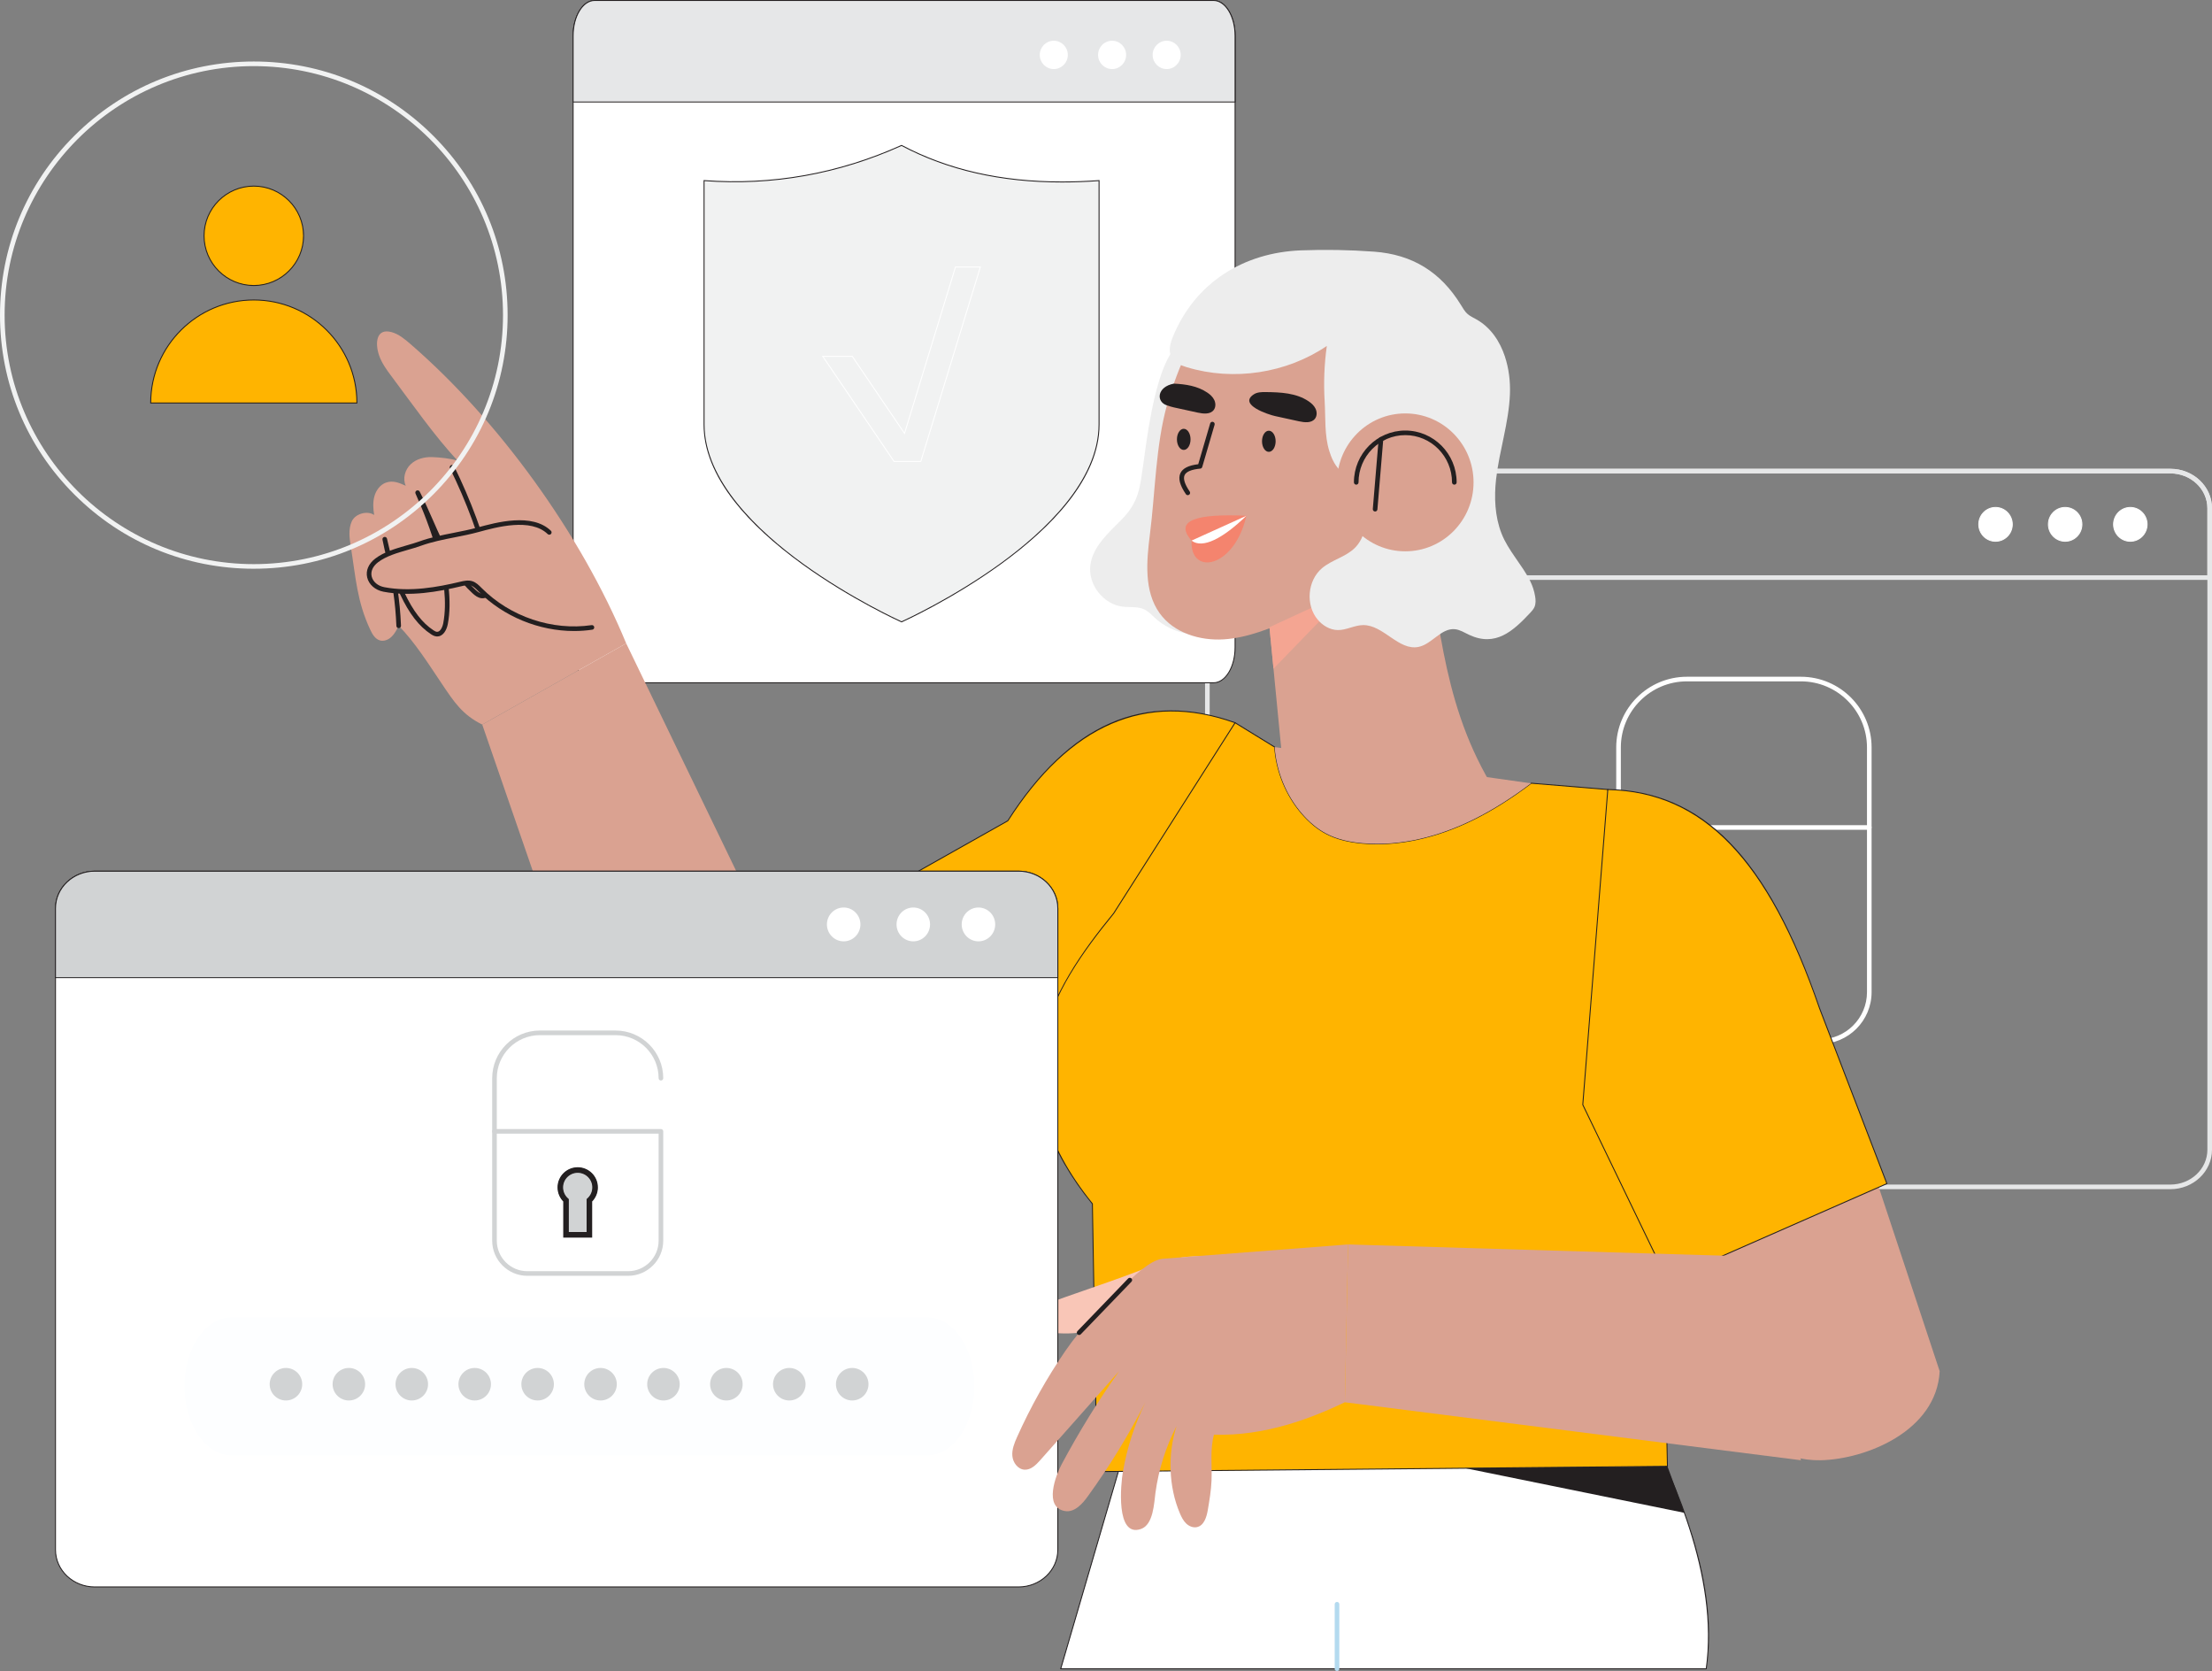 <svg width="478" height="361" viewBox="0 0 478 361" fill="none" xmlns="http://www.w3.org/2000/svg">
<rect x="0" y="0" width="478" height="361" fill="#808080" stroke="none"/>
<g clip-path="url(#clip0_1_8426)">
<path d="M393.237 225.528H360.456C354.278 225.528 349.254 220.507 349.254 214.338V178.758C349.254 178.483 349.479 178.259 349.754 178.259H403.942C404.217 178.259 404.441 178.483 404.441 178.758V214.338C404.441 220.509 399.415 225.528 393.239 225.528H393.237ZM350.253 179.254V214.336C350.253 219.956 354.83 224.531 360.458 224.531H393.239C398.866 224.531 403.445 219.958 403.445 214.336V179.254H350.255H350.253Z" fill="white"/>
<path d="M403.942 179.254C403.667 179.254 403.443 179.03 403.443 178.756V161.462C403.443 153.595 397.035 147.193 389.159 147.193H364.539C356.663 147.193 350.255 153.595 350.255 161.462V178.756C350.255 179.03 350.03 179.254 349.756 179.254C349.481 179.254 349.257 179.03 349.257 178.756V161.462C349.257 153.044 356.111 146.196 364.539 146.196H389.159C397.586 146.196 404.441 153.044 404.441 161.462V178.756C404.441 179.03 404.217 179.254 403.942 179.254Z" fill="white"/>
<path d="M382.512 197.01C382.512 193.885 379.976 191.351 376.848 191.351C373.719 191.351 371.183 193.885 371.183 197.01C371.183 198.674 371.901 200.167 373.044 201.203V212.436H380.653V201.203C381.797 200.167 382.514 198.674 382.514 197.01H382.512Z" fill="#231F20"/>
<path d="M380.752 212.537H372.941V201.248C371.757 200.159 371.08 198.617 371.08 197.01C371.08 193.834 373.667 191.25 376.846 191.25C380.025 191.25 382.611 193.834 382.611 197.01C382.611 198.617 381.934 200.159 380.75 201.248V212.537H380.752ZM373.143 212.335H380.55V201.159L380.582 201.128C381.744 200.077 382.409 198.575 382.409 197.01C382.409 193.945 379.913 191.452 376.846 191.452C373.778 191.452 371.282 193.945 371.282 197.01C371.282 198.575 371.949 200.077 373.109 201.128L373.141 201.159V212.335H373.143Z" fill="white"/>
<path d="M469.015 256.899H269.39C264.437 256.899 260.405 253.077 260.405 248.379V109.794C260.405 105.097 264.435 101.275 269.39 101.275H469.015C473.968 101.275 478 105.097 478 109.794V248.379C478 253.077 473.97 256.899 469.015 256.899ZM269.39 102.27C264.987 102.27 261.404 105.646 261.404 109.794V248.379C261.404 252.528 264.987 255.902 269.39 255.902H469.015C473.419 255.902 477.002 252.526 477.002 248.379V109.794C477.002 105.646 473.419 102.27 469.015 102.27H269.39Z" fill="#E6E7E8"/>
<path d="M477.501 125.279H260.905C260.63 125.279 260.405 125.055 260.405 124.78V109.794C260.405 105.097 264.435 101.275 269.39 101.275H469.015C473.968 101.275 478 105.097 478 109.794V124.78C478 125.055 477.776 125.279 477.501 125.279ZM261.404 124.282H477.002V109.792C477.002 105.644 473.419 102.268 469.015 102.268H269.39C264.987 102.268 261.404 105.644 261.404 109.792V124.282Z" fill="#E6E7E8"/>
<path d="M460.351 116.931C462.35 116.931 463.971 115.295 463.971 113.277C463.971 111.259 462.35 109.623 460.351 109.623C458.353 109.623 456.732 111.259 456.732 113.277C456.732 115.295 458.353 116.931 460.351 116.931Z" fill="white"/>
<path d="M460.351 117.032C458.3 117.032 456.631 115.348 456.631 113.277C456.631 111.206 458.3 109.522 460.351 109.522C462.403 109.522 464.072 111.206 464.072 113.277C464.072 115.348 462.403 117.032 460.351 117.032ZM460.351 109.724C458.411 109.724 456.833 111.319 456.833 113.277C456.833 115.235 458.411 116.83 460.351 116.83C462.292 116.83 463.87 115.235 463.87 113.277C463.87 111.319 462.292 109.724 460.351 109.724Z" fill="white"/>
<path d="M446.27 116.931C448.269 116.931 449.889 115.295 449.889 113.277C449.889 111.259 448.269 109.623 446.27 109.623C444.271 109.623 442.65 111.259 442.65 113.277C442.65 115.295 444.271 116.931 446.27 116.931Z" fill="white"/>
<path d="M446.27 117.032C444.219 117.032 442.549 115.348 442.549 113.277C442.549 111.206 444.219 109.522 446.27 109.522C448.321 109.522 449.99 111.206 449.99 113.277C449.99 115.348 448.321 117.032 446.27 117.032ZM446.27 109.724C444.33 109.724 442.751 111.319 442.751 113.277C442.751 115.235 444.33 116.83 446.27 116.83C448.21 116.83 449.788 115.235 449.788 113.277C449.788 111.319 448.21 109.724 446.27 109.724Z" fill="white"/>
<path d="M431.224 116.931C433.223 116.931 434.844 115.295 434.844 113.277C434.844 111.259 433.223 109.623 431.224 109.623C429.225 109.623 427.605 111.259 427.605 113.277C427.605 115.295 429.225 116.931 431.224 116.931Z" fill="white"/>
<path d="M431.224 117.032C429.173 117.032 427.504 115.348 427.504 113.277C427.504 111.206 429.173 109.522 431.224 109.522C433.275 109.522 434.945 111.206 434.945 113.277C434.945 115.348 433.275 117.032 431.224 117.032ZM431.224 109.724C429.284 109.724 427.706 111.319 427.706 113.277C427.706 115.235 429.284 116.83 431.224 116.83C433.164 116.83 434.743 115.235 434.743 113.277C434.743 111.319 433.164 109.724 431.224 109.724Z" fill="white"/>
<path d="M266.895 7.748V139.853C266.895 144.076 264.813 147.5 262.246 147.5H128.495C125.928 147.5 123.847 144.076 123.847 139.853V7.748C123.847 3.525 125.928 0.101 128.495 0.101H262.248C264.815 0.101 266.897 3.525 266.897 7.748H266.895Z" fill="white"/>
<path d="M262.246 147.601H128.495C125.876 147.601 123.746 144.125 123.746 139.853V7.748C123.746 3.476 125.876 0 128.495 0H262.248C264.868 0 266.998 3.476 266.998 7.748V139.855C266.998 144.127 264.868 147.603 262.248 147.603L262.246 147.601ZM128.495 0.202C125.989 0.202 123.948 3.587 123.948 7.748V139.855C123.948 144.016 125.987 147.401 128.495 147.401H262.248C264.756 147.401 266.796 144.016 266.796 139.855V7.748C266.796 3.587 264.756 0.202 262.248 0.202H128.495Z" fill="#231F20"/>
<path d="M248.219 92.348C247.637 95.824 247.282 98.786 247.084 100.108C246.334 105.135 246.241 108.327 242.365 112.253C239.519 115.136 236.153 118.062 235.621 122.075C235.067 126.268 238.432 130.576 242.638 131.061C244.184 131.238 245.831 130.978 247.243 131.634C248.207 132.082 248.935 132.902 249.723 133.615C253.423 136.962 259.039 138.03 263.712 136.271C265.799 135.486 267.741 134.18 269.962 133.98C271.763 133.819 273.598 134.408 275.366 134.035C276.512 133.792 277.549 133.154 278.406 132.357C281.522 129.466 282.177 124.284 279.877 120.71C278.515 118.592 276.354 117.137 274.645 115.288C272.022 112.451 270.504 108.331 269.006 104.816C267.01 100.12 265.189 95.311 264.075 90.321C263.055 85.744 262.948 75.993 257.612 74.079C252.439 72.224 249.648 83.828 248.219 92.346V92.348Z" fill="#EDEDED"/>
<path d="M312.547 109.576C303.954 121.207 292.328 128.156 279.337 133.683C274.548 135.72 269.647 137.786 264.461 138.119C259.276 138.452 253.66 136.734 250.604 132.49C247.162 127.708 247.755 121.195 248.502 115.33C249.638 106.381 249.743 96.325 252.158 87.567C252.289 87.091 253.27 83.969 253.656 82.877C256.729 74.142 261.361 65.616 269.348 61.3C276.124 57.64 284.003 56.945 291.467 58.455C298.52 59.881 304.76 60.928 309.915 66.234C313.527 69.951 316.667 74.265 318.282 79.211C321.815 90.014 319.23 100.54 312.549 109.576H312.547Z" fill="#DAA291"/>
<path d="M322.037 169.14L277.237 165.496L274.323 135.498L274.184 134.989L306.965 112.467C311.146 131.574 311.027 150.444 322.035 169.142L322.037 169.14Z" fill="#DAA291"/>
<path d="M347.436 170.557C364.591 172.485 380.407 182.198 392.259 214.996L419.153 296.224C418.462 309.189 403.196 315.227 393.498 315.453C385.366 315.641 378.143 311.002 374.829 303.766L345.871 240.552L347.436 170.559V170.557Z" fill="#DAA291"/>
<path d="M266.895 156.127C251.356 152.898 234.871 152.977 217.783 177.312L132.84 239.45C141.56 267.096 156.685 282.023 190.474 259.874L245.117 220.408L266.895 156.129V156.127Z" fill="#F9C6B7"/>
<path d="M132.84 239.448L104.21 156.534L135.318 138.993L178.611 228.55L132.84 239.448Z" fill="#DAA291"/>
<path d="M245.986 303.144L229.217 360.501H368.71C371.28 342.14 363.475 322.275 352.702 301.977L245.986 303.142V303.144Z" fill="white"/>
<path d="M368.796 360.602H229.081L245.909 303.043H245.984L352.761 301.876L352.789 301.931C359.011 313.652 363.146 323.185 365.804 331.937C369.029 342.558 370.011 351.905 368.807 360.518L368.794 360.604L368.796 360.602ZM229.352 360.4H368.621C371.359 340.578 361.529 318.831 352.641 302.08L246.063 303.245L229.352 360.402V360.4Z" fill="#231F20"/>
<path d="M135.318 138.993C125.555 115.37 107.738 90.789 88.657 74.287C87.44 73.235 86.159 72.175 84.623 71.751C81.305 70.837 80.998 74.093 81.917 76.768C82.489 78.43 83.532 79.869 84.579 81.264C88.706 86.753 94.174 94.572 98.905 99.519C97.314 99.038 95.023 98.794 93.366 98.745C91.709 98.697 89.975 99.133 88.752 100.288C87.529 101.442 86.959 103.405 87.687 104.941C86.224 104.281 84.908 103.73 83.399 104.263C82.152 104.701 81.267 105.912 80.905 107.218C80.543 108.525 80.638 109.92 80.856 111.258C79.395 110.234 76.778 110.967 76.024 112.613C75.269 114.258 75.501 116.184 75.79 117.981C76.877 124.732 77.122 129.932 80.054 136.132C80.497 137.069 81.101 138.046 82.071 138.341C82.958 138.609 83.936 138.207 84.613 137.557C85.29 136.907 85.729 136.041 86.155 135.193C89.579 138.631 92.677 143.549 95.401 147.599C98.125 151.649 99.899 154.401 104.21 156.53L135.318 138.991V138.993Z" fill="#DAA291"/>
<path d="M94.479 137.495C94.443 137.495 94.409 137.495 94.372 137.491C93.885 137.462 93.471 137.228 93.095 136.98C90.534 135.288 88.437 132.579 86.495 128.454C86.282 128.006 86.078 127.554 85.88 127.098C86.278 129.7 86.537 132.294 86.654 135.175C86.666 135.45 86.452 135.682 86.175 135.694C85.9 135.708 85.668 135.492 85.656 135.215C85.448 130.134 84.797 125.941 83.698 121.001C83.281 119.545 82.934 118.07 82.653 116.578C82.602 116.313 82.774 116.055 83.037 115.998C83.302 115.942 83.562 116.103 83.627 116.366C84.009 117.912 84.355 119.364 84.666 120.757C85.379 123.252 86.293 125.685 87.396 128.028C89.257 131.979 91.242 134.559 93.643 136.146C93.944 136.344 94.192 136.479 94.429 136.493C95.1 136.532 95.607 135.559 95.783 134.634C97.502 125.612 92.767 113.216 89.791 106.629C89.68 106.382 89.785 106.092 90.029 105.975C90.274 105.858 90.567 105.957 90.69 106.197C91.733 108.234 92.683 110.388 93.6 112.469C95.993 117.892 98.466 123.5 102.773 127.427C103.268 127.879 103.693 128.19 104.149 128.24C104.962 128.331 105.673 127.502 105.867 126.682C106.087 125.749 105.867 124.762 105.584 123.662C103.573 115.897 100.764 108.329 97.234 101.164C97.112 100.918 97.213 100.619 97.46 100.496C97.707 100.374 98.006 100.475 98.129 100.722C101.69 107.947 104.523 115.58 106.552 123.411C106.859 124.596 107.112 125.757 106.841 126.91C106.546 128.17 105.418 129.381 104.044 129.232C103.276 129.149 102.658 128.668 102.104 128.164C99.121 125.444 97.007 121.992 95.207 118.354C96.765 123.843 97.721 129.815 96.767 134.82C96.528 136.067 95.791 137.491 94.481 137.491L94.479 137.495Z" fill="#231F20"/>
<path d="M118.7 115.017C114.89 111.351 107.656 113.257 103.282 114.452C99.166 115.576 94.809 115.984 90.809 117.43C87.831 118.506 83.985 119.101 81.412 121.053C78.429 123.314 79.795 126.744 82.956 127.342C88.445 128.382 94.103 127.463 99.542 126.169C100.324 125.983 101.148 125.792 101.914 126.034C102.65 126.268 103.214 126.866 103.765 127.421C110.046 133.73 119.233 136.818 127.915 135.54L118.7 115.017Z" fill="#DAA291"/>
<path d="M124.049 136.318C116.469 136.318 108.832 133.215 103.412 127.77L103.317 127.673C102.815 127.168 102.341 126.69 101.765 126.506C101.124 126.302 100.378 126.48 99.659 126.652C94.615 127.851 88.673 128.929 82.865 127.829C81.089 127.491 79.71 126.288 79.349 124.76C78.997 123.266 79.64 121.77 81.111 120.654C82.992 119.228 85.454 118.518 87.835 117.831C88.829 117.545 89.769 117.274 90.639 116.959C93.042 116.091 95.597 115.586 98.066 115.1C99.75 114.767 101.49 114.424 103.151 113.969C107.284 112.841 114.973 110.739 119.045 114.658C119.243 114.85 119.249 115.164 119.059 115.362C118.867 115.56 118.552 115.566 118.354 115.376C114.69 111.852 107.356 113.856 103.416 114.932C101.718 115.397 99.96 115.744 98.26 116.079C95.827 116.559 93.311 117.056 90.979 117.898C90.076 118.225 89.122 118.5 88.109 118.79C85.816 119.45 83.445 120.135 81.711 121.449C80.567 122.317 80.06 123.44 80.317 124.532C80.585 125.677 81.659 126.587 83.047 126.849C88.671 127.913 94.481 126.858 99.424 125.683C100.237 125.489 101.158 125.271 102.064 125.557C102.874 125.816 103.484 126.43 104.024 126.973L104.119 127.067C110.262 133.239 119.352 136.296 127.842 135.046C128.115 135.006 128.368 135.193 128.408 135.466C128.449 135.738 128.261 135.991 127.988 136.031C126.684 136.223 125.367 136.318 124.049 136.318Z" fill="#231F20"/>
<path d="M269.342 111.419C266.717 122.864 257.105 124.437 257.489 116.784C253.587 112.342 258.673 110.939 269.342 111.419Z" fill="#F4846E"/>
<path d="M256.673 106.968C256.513 106.968 256.358 106.891 256.261 106.75C254.943 104.816 254.557 103.334 255.082 102.216C255.573 101.17 256.834 100.536 258.932 100.284L261.509 91.475C261.586 91.211 261.862 91.06 262.127 91.136C262.392 91.213 262.543 91.49 262.467 91.754L259.797 100.881C259.741 101.077 259.569 101.218 259.367 101.236C257.473 101.42 256.335 101.891 255.988 102.636C255.63 103.397 256.002 104.592 257.089 106.187C257.245 106.415 257.186 106.724 256.958 106.879C256.871 106.938 256.774 106.966 256.677 106.966L256.673 106.968Z" fill="#231F20"/>
<path d="M274.186 97.613C274.998 97.613 275.657 96.591 275.657 95.329C275.657 94.068 274.998 93.046 274.186 93.046C273.373 93.046 272.715 94.068 272.715 95.329C272.715 96.591 273.373 97.613 274.186 97.613Z" fill="#231F20"/>
<path d="M255.798 97.199C256.61 97.199 257.269 96.177 257.269 94.915C257.269 93.654 256.61 92.632 255.798 92.632C254.985 92.632 254.327 93.654 254.327 94.915C254.327 96.177 254.985 97.199 255.798 97.199Z" fill="#231F20"/>
<path d="M275.518 89.88C277.242 90.258 278.967 90.633 280.691 91.011C281.912 91.278 283.432 91.441 284.177 90.428C284.62 89.826 284.604 88.966 284.282 88.29C283.961 87.613 283.383 87.094 282.765 86.679C280.109 84.89 276.726 84.734 273.535 84.7C272.636 84.69 271.676 84.702 270.924 85.201C267.513 87.456 274.178 89.588 275.52 89.88H275.518Z" fill="#231F20"/>
<path d="M262.293 88.552C261.545 89.562 260.028 89.4 258.807 89.134C257.083 88.756 255.357 88.379 253.633 88.003C253.34 87.938 252.795 87.787 252.156 87.567C249.771 86.778 250.016 83.564 253.654 82.877C256.214 82.992 258.777 83.384 260.88 84.803C261.499 85.217 262.079 85.736 262.398 86.414C262.717 87.091 262.738 87.948 262.295 88.552H262.293Z" fill="#231F20"/>
<path d="M291.638 127.493L275.196 144.46L274.325 135.496L291.638 127.493Z" fill="#F4A592"/>
<path d="M269.342 111.42C264.221 116.37 259.852 118.607 257.489 116.784L269.342 111.42Z" fill="white"/>
<path d="M325.2 77.004C324.078 73.639 322.069 70.686 318.995 68.969C318.357 68.612 317.676 68.311 317.128 67.827C316.528 67.296 316.128 66.581 315.709 65.899C311.326 58.744 305.201 54.977 296.947 54.367C291.687 53.98 286.406 53.885 281.136 54.085C268.725 54.557 258.277 61.054 253.49 72.662C252.88 74.14 252.395 75.892 253.199 77.275C253.86 78.414 255.2 78.947 256.461 79.328C266.553 82.387 277.991 80.65 286.718 74.735C286.162 78.686 286.008 82.692 286.249 86.675C286.467 90.274 286.178 93.995 287.263 97.471C287.712 98.907 288.342 100.318 289.375 101.412C290.432 102.531 291.816 103.096 293.336 103.183C293.479 105.839 294.967 108.379 295.139 111.129C295.302 113.743 294.629 116.531 292.766 118.372C290.784 120.333 287.799 120.944 285.675 122.749C282.528 125.42 282.088 130.703 284.745 133.859C285.824 135.141 287.395 136.084 289.07 136.112C290.945 136.142 292.695 135.056 294.571 135.038C298.97 134.991 302.246 140.648 306.553 139.746C309.451 139.14 311.433 135.654 314.38 135.926C315.485 136.029 316.455 136.667 317.462 137.14C323.181 139.814 326.972 136.332 330.658 132.399C331.024 132.01 331.388 131.602 331.598 131.111C331.901 130.405 331.858 129.597 331.733 128.838C331.543 127.675 331.173 126.539 330.644 125.485C328.855 121.924 325.925 118.966 324.472 115.253C323.023 111.553 322.851 107.394 323.298 103.484C324.003 97.31 326.052 91.312 326.289 85.104C326.392 82.409 326.054 79.587 325.194 77.007L325.2 77.004Z" fill="#EDEDED"/>
<path d="M266.895 7.748V22.034H123.847V7.748C123.847 3.525 125.928 0.101 128.495 0.101H262.248C264.815 0.101 266.897 3.525 266.897 7.748H266.895Z" fill="#E6E7E8"/>
<path d="M266.996 22.134H123.746V7.748C123.746 3.476 125.876 0 128.495 0H262.248C264.868 0 266.998 3.476 266.998 7.748V22.134H266.996ZM123.948 21.933H266.793V7.748C266.793 3.587 264.754 0.202 262.246 0.202H128.495C125.989 0.202 123.948 3.587 123.948 7.748V21.933Z" fill="#231F20"/>
<path d="M252.11 14.921C253.784 14.921 255.141 13.551 255.141 11.861C255.141 10.17 253.784 8.8 252.11 8.8C250.435 8.8 249.078 10.17 249.078 11.861C249.078 13.551 250.435 14.921 252.11 14.921Z" fill="white"/>
<path d="M240.318 14.921C241.992 14.921 243.349 13.551 243.349 11.861C243.349 10.17 241.992 8.8 240.318 8.8C238.643 8.8 237.286 10.17 237.286 11.861C237.286 13.551 238.643 14.921 240.318 14.921Z" fill="white"/>
<path d="M227.717 14.921C229.391 14.921 230.749 13.551 230.749 11.861C230.749 10.17 229.391 8.8 227.717 8.8C226.043 8.8 224.686 10.17 224.686 11.861C224.686 13.551 226.043 14.921 227.717 14.921Z" fill="white"/>
<path d="M190.464 192.704L211.081 250.804L245.115 220.406L266.892 156.127C247.203 149.071 230.957 156.666 217.781 177.312L190.462 192.704H190.464Z" fill="#FFB400"/>
<path d="M211.037 250.98L190.341 192.657L190.415 192.615L217.714 177.238C224.344 166.855 231.793 159.791 239.857 156.24C248.088 152.614 257.198 152.545 266.931 156.032L267.024 156.066L266.992 156.159L245.204 220.463L245.184 220.481L211.037 250.978V250.98ZM190.587 192.75L211.128 250.628L245.03 220.35L266.767 156.189C247.637 149.378 231.185 156.502 217.869 177.367L217.855 177.389L217.833 177.401L190.587 192.75Z" fill="#231F20"/>
<path d="M360.325 316.769L237.056 317.906L236.058 260.048C215.374 234.49 225.838 215.426 240.651 197.319L266.895 156.127L275.447 161.388C275.829 166.667 277.925 171.821 281.38 175.806C282.872 177.528 284.616 179.046 286.629 180.1C289.027 181.358 291.731 181.915 294.427 182.155C302.711 182.89 311.063 180.688 318.525 176.975C322.89 174.805 326.976 172.136 330.882 169.195L347.436 170.557L358.799 244.265L360.325 316.771V316.769Z" fill="#FFB400"/>
<path d="M236.957 318.009V317.908L235.959 260.086C226.47 248.351 222.867 237.159 224.945 225.873C226.935 215.058 233.964 205.338 240.574 197.256L266.864 155.989L275.546 161.329L275.55 161.382C275.934 166.689 278.032 171.789 281.459 175.742C283.078 177.609 284.834 179.046 286.677 180.011C288.769 181.108 291.307 181.778 294.437 182.056C302.016 182.729 310.33 180.942 318.48 176.888C322.488 174.896 326.523 172.354 330.822 169.116L330.852 169.094L347.524 170.466L347.537 170.545L358.898 244.253L360.428 316.874H360.325L236.955 318.013L236.957 318.009ZM266.929 156.266L240.738 197.375C227.291 213.813 214.743 233.553 236.136 259.988L236.159 260.014V260.048L237.155 317.805L360.222 316.67L358.698 244.267L347.349 170.65L330.913 169.297C326.616 172.53 322.578 175.071 318.569 177.066C310.386 181.138 302.036 182.933 294.419 182.256C291.263 181.976 288.698 181.299 286.582 180.189C284.717 179.212 282.94 177.76 281.306 175.873C277.862 171.902 275.748 166.78 275.352 161.448L266.927 156.268L266.929 156.266Z" fill="#231F20"/>
<path d="M330.882 169.193C326.976 172.134 322.89 174.803 318.525 176.973C311.065 180.684 302.713 182.888 294.427 182.153C291.733 181.913 289.027 181.356 286.629 180.098C284.618 179.044 282.872 177.526 281.38 175.804C277.925 171.821 275.829 166.665 275.447 161.386L330.238 169.138L330.88 169.193H330.882Z" fill="#DAA291"/>
<path d="M347.436 170.557C367.519 170.979 381.777 184.584 393.211 217.873L407.745 255.698L360.323 276.536L342.028 238.659L347.434 170.557H347.436Z" fill="#FFB400"/>
<path d="M360.276 276.667L360.234 276.578L341.929 238.677V238.651L347.343 170.454H347.438C357.746 170.672 366.317 174.389 373.639 181.82C381.175 189.468 387.607 201.25 393.308 217.842L407.877 255.754L407.788 255.793L360.276 276.669V276.667ZM342.133 238.638L360.373 276.405L407.618 255.645L393.118 217.909C382.058 185.709 367.996 171.133 347.529 170.66L342.133 238.638Z" fill="#231F20"/>
<path d="M303.673 119.101C311.821 119.101 318.426 112.432 318.426 104.206C318.426 95.98 311.821 89.311 303.673 89.311C295.525 89.311 288.92 95.98 288.92 104.206C288.92 112.432 295.525 119.101 303.673 119.101Z" fill="#DAA291"/>
<path d="M314.273 104.703C313.998 104.703 313.773 104.479 313.773 104.204C313.773 98.578 309.243 94.001 303.673 94.001C298.103 94.001 293.572 98.578 293.572 104.204C293.572 104.479 293.348 104.703 293.073 104.703C292.798 104.703 292.574 104.479 292.574 104.204C292.574 98.029 297.554 93.006 303.673 93.006C309.792 93.006 314.772 98.031 314.772 104.204C314.772 104.479 314.547 104.703 314.273 104.703Z" fill="#231F20"/>
<path d="M288.92 361C288.645 361 288.421 360.776 288.421 360.501V346.561C288.421 346.287 288.645 346.063 288.92 346.063C289.195 346.063 289.419 346.287 289.419 346.561V360.501C289.419 360.776 289.195 361 288.92 361Z" fill="#B4DAEF"/>
<path d="M316.623 317.173L364.005 326.819L360.325 316.769L316.623 317.173Z" fill="#231F20"/>
<path d="M223.914 282.542C223.548 282.685 223.172 282.835 222.883 283.101C222.16 283.767 222.222 284.999 222.796 285.798C223.37 286.598 224.314 287.044 225.25 287.349C230.09 288.922 235.316 287.527 240.364 286.885C244.066 286.414 247.821 286.358 251.536 286.717C254.967 287.048 258.393 287.734 261.832 287.512C265.272 287.29 268.855 285.986 270.831 283.164C272.808 280.341 272.474 275.835 269.538 274.033C263.714 270.457 255.311 270.788 249.311 273.267C240.995 276.702 232.305 279.259 223.914 282.54V282.542Z" fill="#F9C6B7"/>
<path d="M297.153 110.499C297.139 110.499 297.125 110.499 297.111 110.499C296.836 110.477 296.632 110.234 296.656 109.96L297.917 94.875C297.94 94.601 298.186 94.397 298.457 94.421C298.732 94.443 298.936 94.685 298.912 94.96L297.651 110.045C297.628 110.305 297.41 110.501 297.153 110.501V110.499Z" fill="#231F20"/>
<path d="M228.586 196.221V334.806C228.586 339.237 224.787 342.826 220.101 342.826H20.478C15.793 342.826 11.992 339.235 11.992 334.806V196.221C11.992 191.789 15.791 188.2 20.478 188.2H220.103C224.787 188.2 228.588 191.791 228.588 196.221H228.586Z" fill="white"/>
<path d="M220.101 342.929H20.478C15.743 342.929 11.891 339.285 11.891 334.808V196.221C11.891 191.743 15.743 188.099 20.478 188.099H220.103C224.838 188.099 228.689 191.743 228.689 196.221V334.806C228.689 339.285 224.838 342.927 220.103 342.927L220.101 342.929ZM20.478 188.301C15.854 188.301 12.093 191.854 12.093 196.221V334.806C12.093 339.172 15.854 342.725 20.478 342.725H220.103C224.726 342.725 228.487 339.172 228.487 334.806V196.221C228.487 191.854 224.726 188.301 220.103 188.301H20.478Z" fill="#231F20"/>
<path d="M228.586 196.221V211.206H11.992V196.221C11.992 191.789 15.791 188.2 20.478 188.2H220.103C224.787 188.2 228.588 191.791 228.588 196.221H228.586Z" fill="#D1D3D4"/>
<path d="M228.687 211.307H11.891V196.221C11.891 191.743 15.743 188.099 20.478 188.099H220.103C224.838 188.099 228.689 191.743 228.689 196.221V211.307H228.687ZM12.091 211.106H228.485V196.221C228.485 191.854 224.724 188.301 220.101 188.301H20.478C15.854 188.301 12.093 191.854 12.093 196.221V211.106H12.091Z" fill="#231F20"/>
<path d="M211.437 203.357C213.436 203.357 215.056 201.721 215.056 199.703C215.056 197.685 213.436 196.049 211.437 196.049C209.438 196.049 207.817 197.685 207.817 199.703C207.817 201.721 209.438 203.357 211.437 203.357Z" fill="white"/>
<path d="M197.357 203.357C199.356 203.357 200.977 201.721 200.977 199.703C200.977 197.685 199.356 196.049 197.357 196.049C195.358 196.049 193.738 197.685 193.738 199.703C193.738 201.721 195.358 203.357 197.357 203.357Z" fill="white"/>
<path d="M182.312 203.357C184.311 203.357 185.931 201.721 185.931 199.703C185.931 197.685 184.311 196.049 182.312 196.049C180.313 196.049 178.692 197.685 178.692 199.703C178.692 201.721 180.313 203.357 182.312 203.357Z" fill="white"/>
<path d="M54.845 122.866C40.196 122.866 26.421 117.167 16.064 106.819C5.705 96.47 0 82.712 0 68.075C0 53.439 5.705 39.682 16.064 29.334C26.423 18.985 40.196 13.286 54.845 13.286C69.495 13.286 83.267 18.985 93.626 29.334C103.986 39.682 109.691 53.441 109.691 68.075C109.691 82.71 103.986 96.468 93.626 106.817C83.267 117.165 69.495 122.864 54.845 122.864V122.866ZM54.845 14.283C25.154 14.283 0.998 38.414 0.998 68.075C0.998 97.736 25.154 121.869 54.847 121.869C84.54 121.869 108.696 97.738 108.696 68.075C108.696 38.412 84.538 14.283 54.845 14.283Z" fill="#F1F2F2"/>
<path d="M54.845 61.679C60.782 61.679 65.594 56.872 65.594 50.941C65.594 45.011 60.782 40.203 54.845 40.203C48.909 40.203 44.096 45.011 44.096 50.941C44.096 56.872 48.909 61.679 54.845 61.679Z" fill="#FFB400"/>
<path d="M54.845 61.78C48.861 61.78 43.995 56.917 43.995 50.941C43.995 44.965 48.863 40.102 54.845 40.102C60.827 40.102 65.695 44.965 65.695 50.941C65.695 56.917 60.827 61.78 54.845 61.78ZM54.845 40.304C48.974 40.304 44.197 45.077 44.197 50.941C44.197 56.806 48.974 61.578 54.845 61.578C60.716 61.578 65.493 56.806 65.493 50.941C65.493 45.077 60.716 40.304 54.845 40.304Z" fill="#231F20"/>
<path d="M54.845 64.803C42.54 64.803 32.563 74.768 32.563 87.062H77.126C77.126 74.77 67.15 64.803 54.843 64.803H54.845Z" fill="#FFB400"/>
<path d="M77.229 87.163H32.464V87.062C32.464 74.733 42.506 64.702 54.847 64.702C67.189 64.702 77.231 74.733 77.231 87.062V87.163H77.229ZM32.666 86.961H77.027C76.972 74.79 67.043 64.903 54.847 64.903C42.651 64.903 32.72 74.788 32.666 86.961Z" fill="#231F20"/>
<path d="M200.423 314.399H50.005C44.953 314.399 40.673 308.922 39.971 301.561C39.119 292.596 43.852 284.589 50.005 284.589H200.423C206.577 284.589 211.31 292.594 210.457 301.561C209.756 308.922 205.475 314.399 200.423 314.399Z" fill="#FDFEFF"/>
<path d="M61.791 302.543C63.732 302.543 65.305 300.971 65.305 299.032C65.305 297.093 63.732 295.521 61.791 295.521C59.85 295.521 58.277 297.093 58.277 299.032C58.277 300.971 59.85 302.543 61.791 302.543Z" fill="#D1D3D4"/>
<path d="M75.388 302.543C77.329 302.543 78.902 300.971 78.902 299.032C78.902 297.093 77.329 295.521 75.388 295.521C73.447 295.521 71.873 297.093 71.873 299.032C71.873 300.971 73.447 302.543 75.388 302.543Z" fill="#D1D3D4"/>
<path d="M88.984 302.543C90.925 302.543 92.499 300.971 92.499 299.032C92.499 297.093 90.925 295.521 88.984 295.521C87.043 295.521 85.47 297.093 85.47 299.032C85.47 300.971 87.043 302.543 88.984 302.543Z" fill="#D1D3D4"/>
<path d="M102.581 302.543C104.522 302.543 106.095 300.971 106.095 299.032C106.095 297.093 104.522 295.521 102.581 295.521C100.64 295.521 99.067 297.093 99.067 299.032C99.067 300.971 100.64 302.543 102.581 302.543Z" fill="#D1D3D4"/>
<path d="M116.178 302.543C118.119 302.543 119.692 300.971 119.692 299.032C119.692 297.093 118.119 295.521 116.178 295.521C114.237 295.521 112.663 297.093 112.663 299.032C112.663 300.971 114.237 302.543 116.178 302.543Z" fill="#D1D3D4"/>
<path d="M129.772 302.543C131.713 302.543 133.287 300.971 133.287 299.032C133.287 297.093 131.713 295.521 129.772 295.521C127.831 295.521 126.258 297.093 126.258 299.032C126.258 300.971 127.831 302.543 129.772 302.543Z" fill="#D1D3D4"/>
<path d="M143.369 302.543C145.31 302.543 146.883 300.971 146.883 299.032C146.883 297.093 145.31 295.521 143.369 295.521C141.428 295.521 139.855 297.093 139.855 299.032C139.855 300.971 141.428 302.543 143.369 302.543Z" fill="#D1D3D4"/>
<path d="M156.966 302.543C158.906 302.543 160.48 300.971 160.48 299.032C160.48 297.093 158.906 295.521 156.966 295.521C155.025 295.521 153.451 297.093 153.451 299.032C153.451 300.971 155.025 302.543 156.966 302.543Z" fill="#D1D3D4"/>
<path d="M170.562 302.543C172.503 302.543 174.076 300.971 174.076 299.032C174.076 297.093 172.503 295.521 170.562 295.521C168.621 295.521 167.048 297.093 167.048 299.032C167.048 300.971 168.621 302.543 170.562 302.543Z" fill="#D1D3D4"/>
<path d="M184.159 302.543C186.1 302.543 187.673 300.971 187.673 299.032C187.673 297.093 186.1 295.521 184.159 295.521C182.218 295.521 180.644 297.093 180.644 299.032C180.644 300.971 182.218 302.543 184.159 302.543Z" fill="#D1D3D4"/>
<path d="M135.718 275.613H113.961C109.767 275.613 106.358 272.206 106.358 268.019V244.402C106.358 244.128 106.582 243.904 106.857 243.904H142.823C143.098 243.904 143.322 244.128 143.322 244.402V268.019C143.322 272.208 139.911 275.613 135.72 275.613H135.718ZM107.354 244.901V268.019C107.354 271.656 110.317 274.618 113.961 274.618H135.718C139.359 274.618 142.324 271.658 142.324 268.019V244.901H107.356H107.354Z" fill="#D1D3D4"/>
<path d="M106.857 244.901C106.582 244.901 106.358 244.677 106.358 244.402V232.925C106.358 227.246 110.984 222.625 116.669 222.625H133.012C138.697 222.625 143.322 227.246 143.322 232.925C143.322 233.2 143.098 233.424 142.823 233.424C142.548 233.424 142.324 233.2 142.324 232.925C142.324 227.795 138.147 223.622 133.012 223.622H116.669C111.534 223.622 107.356 227.795 107.356 232.925V244.402C107.356 244.677 107.132 244.901 106.857 244.901Z" fill="#D1D3D4"/>
<path d="M128.6 256.517C128.6 254.442 126.917 252.76 124.839 252.76C122.762 252.76 121.078 254.442 121.078 256.517C121.078 257.621 121.555 258.613 122.313 259.301V266.757H127.363V259.301C128.121 258.615 128.598 257.621 128.598 256.517H128.6Z" fill="#D1D3D4" stroke="#231F20" stroke-miterlimit="10"/>
<path d="M127.464 266.856H122.212V259.344C121.426 258.615 120.977 257.587 120.977 256.515C120.977 254.387 122.709 252.657 124.839 252.657C126.969 252.657 128.701 254.387 128.701 256.515C128.701 257.587 128.253 258.615 127.466 259.344V266.856H127.464ZM122.414 266.654H127.262V259.255L127.295 259.225C128.059 258.532 128.497 257.545 128.497 256.515C128.497 254.5 126.856 252.859 124.837 252.859C122.818 252.859 121.177 254.498 121.177 256.515C121.177 257.545 121.616 258.532 122.38 259.225L122.412 259.255V266.654H122.414Z" fill="#D1D3D4" stroke="#231F20" stroke-miterlimit="10"/>
<path d="M194.823 31.415C180.996 37.657 166.761 40.104 152.146 39.012V91.706C152.146 115.251 194.819 134.337 194.823 134.339C194.827 134.339 237.5 115.251 237.5 91.706V39.014C221.772 40.155 207.371 38.051 194.823 31.417V31.415Z" fill="#F1F2F2"/>
<path d="M194.821 134.45L194.781 134.432C194.674 134.384 183.991 129.577 173.422 121.934C167.22 117.448 162.276 112.883 158.732 108.363C154.294 102.704 152.043 97.1 152.043 91.706V38.905L152.152 38.913C166.852 40.011 181.196 37.458 194.781 31.324L194.825 31.304L194.87 31.326C204.863 36.61 216.253 39.21 229.5 39.21C232.093 39.21 234.754 39.111 237.492 38.911L237.602 38.903V91.706C237.602 115.166 195.29 134.246 194.863 134.432L194.823 134.45H194.821ZM152.245 39.123V91.706C152.245 103.825 163.822 114.743 173.535 121.766C183.744 129.151 194.083 133.893 194.821 134.228C195.559 133.893 205.877 129.165 216.119 121.756C225.826 114.732 237.397 103.819 237.397 91.704V39.121C234.693 39.315 232.06 39.412 229.498 39.412C216.235 39.412 204.831 36.812 194.817 31.528C181.247 37.645 166.927 40.201 152.243 39.123H152.245Z" fill="#231F20"/>
<path d="M198.976 99.698L211.847 57.68H206.474L195.464 93.624L184.175 76.982H177.797L193.206 99.698H198.976Z" fill="#F1F2F2"/>
<path d="M199.051 99.799H193.152L177.605 76.881H184.227L195.427 93.393L206.399 57.579H211.985L199.051 99.799ZM193.259 99.597H198.901L211.712 57.781H206.548L195.498 93.856L184.12 77.083H177.987L193.259 99.597Z" fill="white"/>
<path d="M376.128 271.378L291.315 268.836L290.618 302.934L389.185 315.457L376.128 271.378Z" fill="#DAA291"/>
<path d="M251.239 271.931C248.516 272.163 244.665 276.009 242.832 277.818C238.204 282.389 233.96 286.388 230.235 291.813C226.206 297.683 222.71 303.911 219.803 310.398C219.215 311.712 218.639 313.103 218.765 314.535C218.89 315.966 219.957 317.423 221.408 317.496C222.782 317.563 223.888 316.452 224.795 315.431C230.48 309.019 236.165 302.605 241.849 296.193C237.282 302.65 233.123 309.387 229.403 316.356C228.142 318.72 225.496 325.598 230.102 326.427C232.137 326.795 233.833 324.962 235.035 323.298C239.703 316.848 243.872 310.047 247.496 302.971C245.17 307.779 243.573 312.679 242.654 317.932C242.209 320.48 241.019 332.22 246.55 330.308C249.258 329.373 249.383 324.693 249.691 322.452C250.376 317.45 251.924 312.566 254.25 308.072C252.306 314.01 252.51 321.205 254.979 326.952C255.315 327.734 255.701 328.517 256.315 329.111C256.929 329.704 257.815 330.084 258.653 329.902C260.199 329.567 260.747 327.705 261.008 326.161C261.359 324.074 261.713 321.978 261.802 319.862C261.943 316.539 261.444 313.137 262.335 309.932C273.483 310.283 283.496 306.326 290.614 302.934L291.311 268.836L251.235 271.931H251.239Z" fill="#DAA291"/>
<path d="M233.19 288.401C233.065 288.401 232.941 288.354 232.844 288.261C232.646 288.07 232.64 287.755 232.83 287.557L243.788 276.191C243.979 275.993 244.295 275.987 244.493 276.177C244.691 276.368 244.697 276.683 244.507 276.881L233.55 288.247C233.453 288.348 233.321 288.401 233.19 288.401Z" fill="#231F20"/>
</g>
<defs>
<clipPath id="clip0_1_8426">
<rect width="478" height="361" fill="white"/>
</clipPath>
</defs>
</svg>

